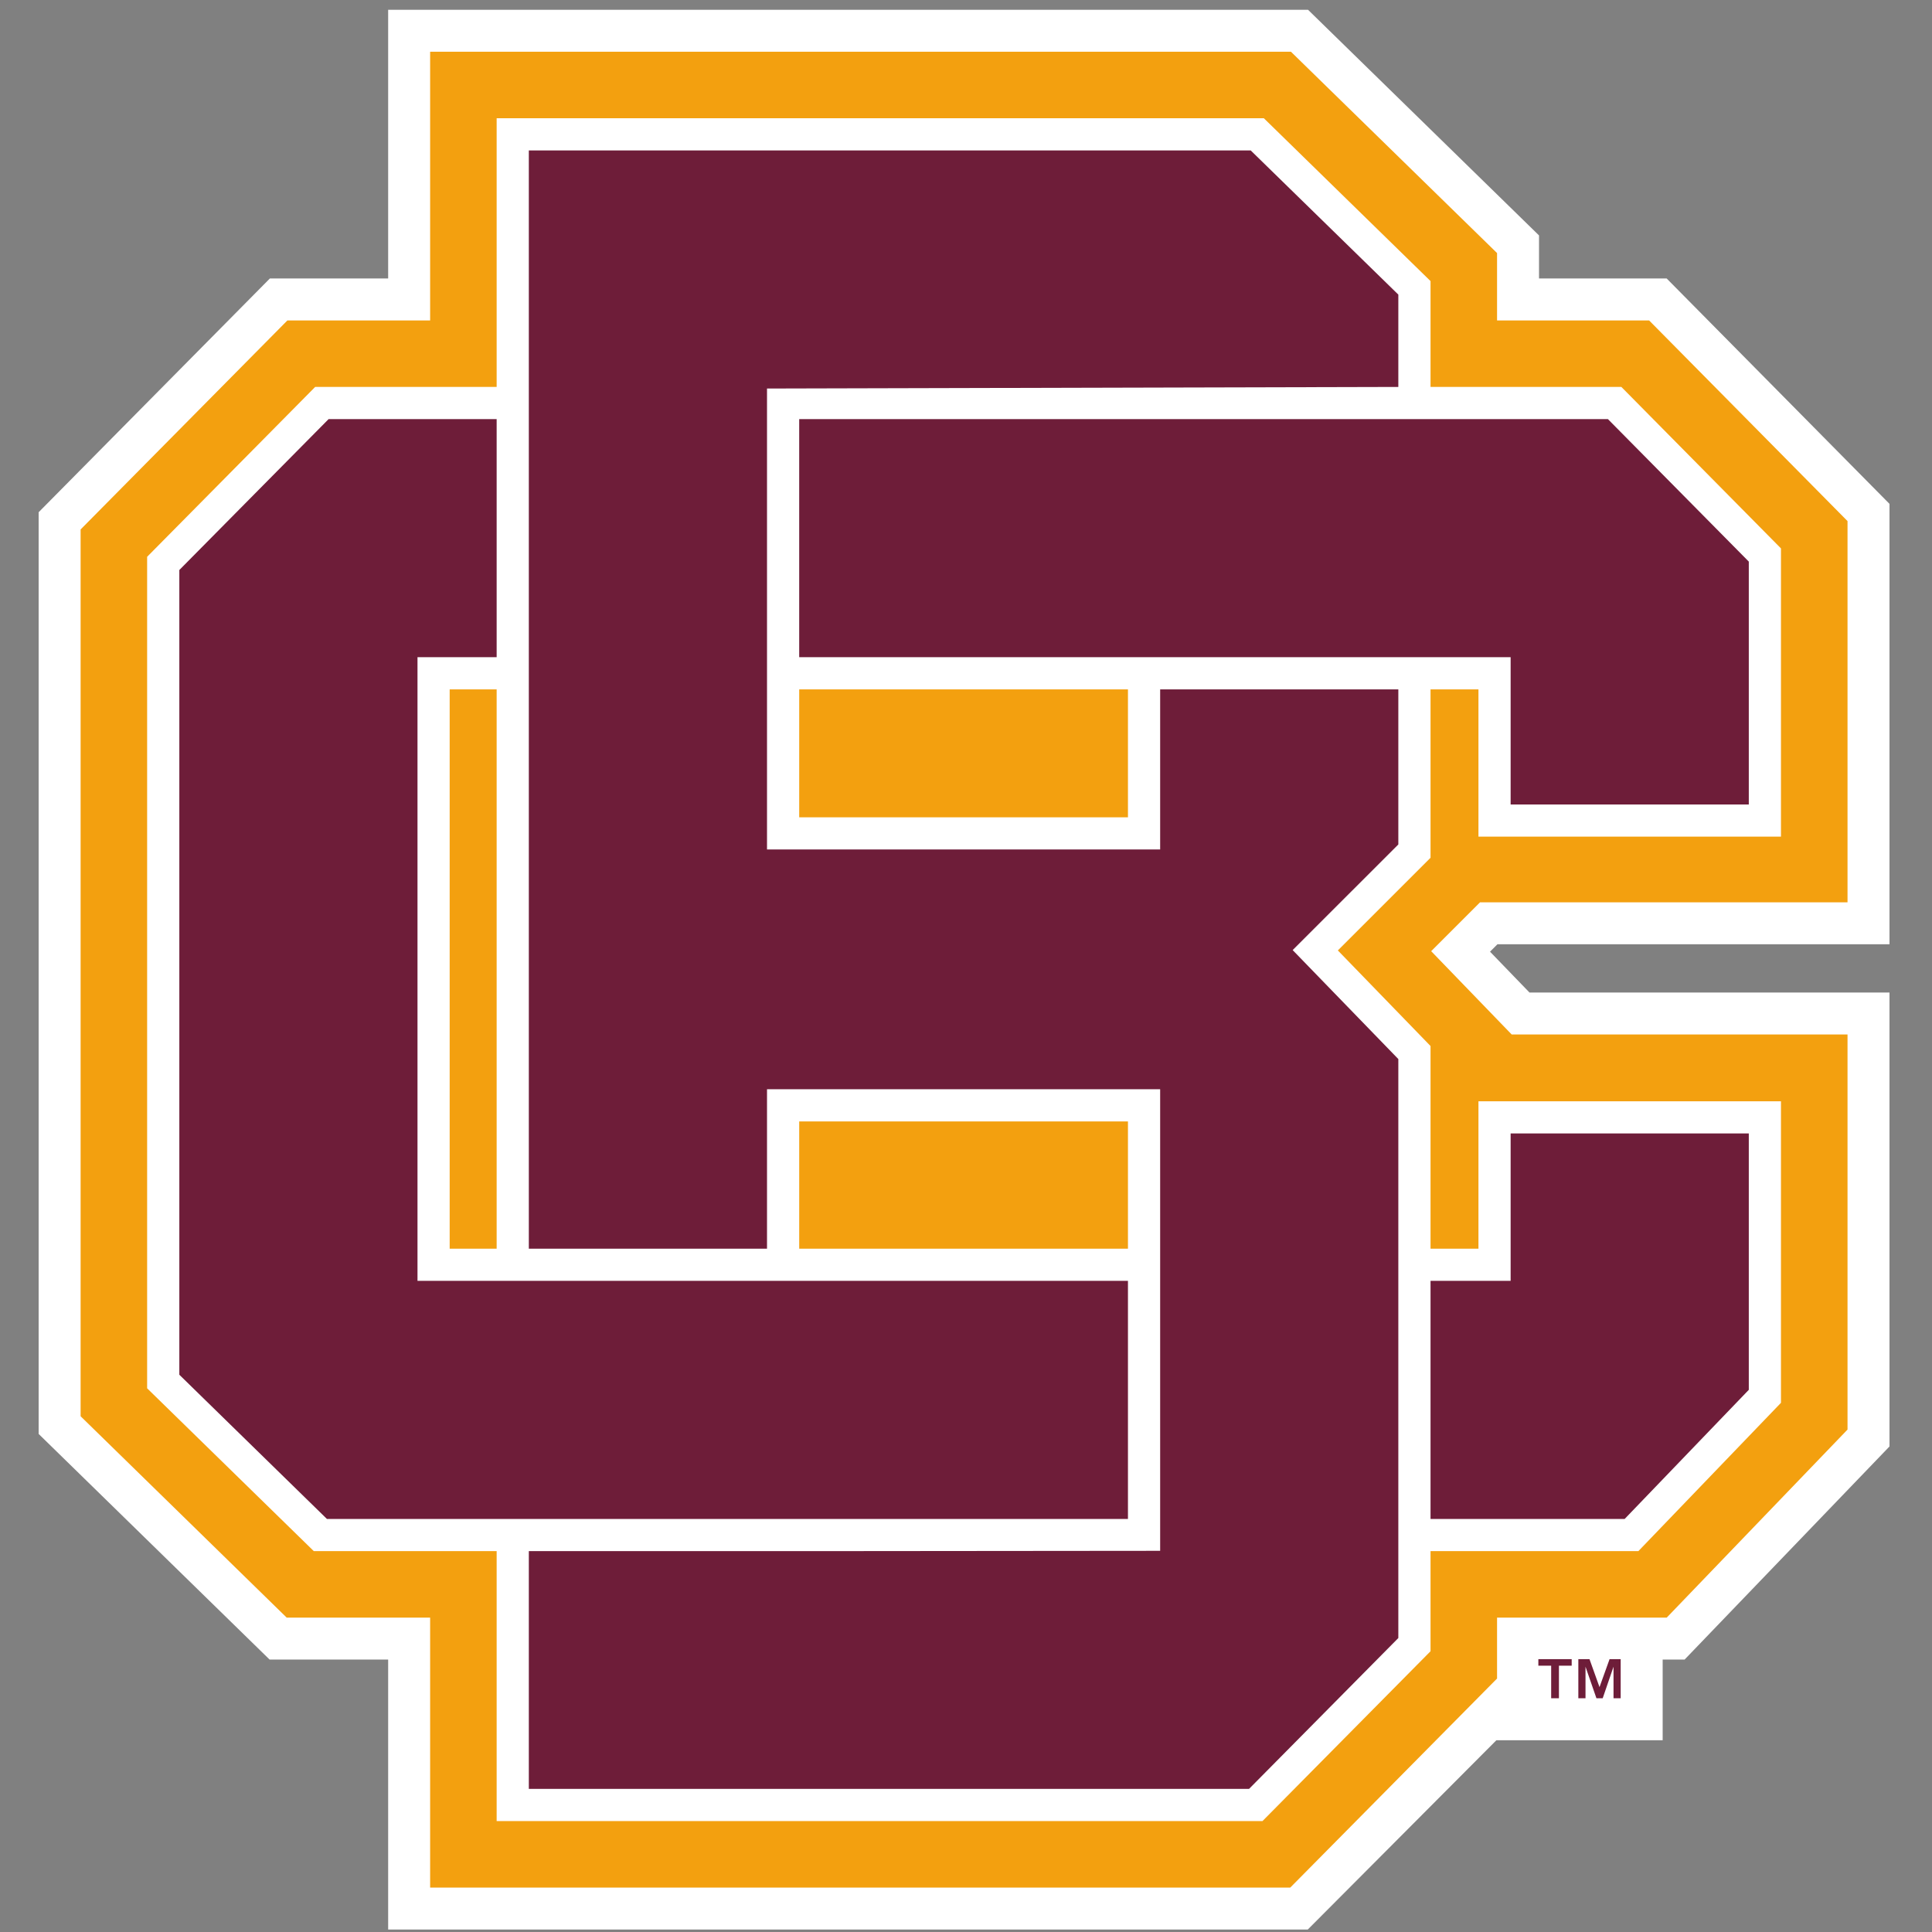 <?xml version="1.0" encoding="UTF-8"?>
<svg width="200px" height="200px" viewBox="0 0 200 200" version="1.1" xmlns="http://www.w3.org/2000/svg" xmlns:xlink="http://www.w3.org/1999/xlink">
    <rect x="0" y="0" width="200" height="200" fill="#808080" stroke="none"/>
    <!-- Generator: Sketch 54.1 (76490) - https://sketchapp.com -->
    <title>bethune-cookman</title>
    <desc>Created with Sketch.</desc>
    <g id="bethune-cookman" stroke="none" stroke-width="1" fill="none" fill-rule="evenodd">
        <g id="bethune-cookman_BGL" transform="translate(0, 0)">
            <g id="Bethune-Cookman" transform="translate(4, 0)">
                <g id="g10" transform="translate(96.332, 100.081) scale(-1, 1) rotate(-180) translate(-96.332, -100.081) translate(0, 0.418)" fill-rule="nonzero">
                    <g id="g12">
                        <path d="M116.099,75.338 L116.099,39.204 L75.4,39.204 L75.4,86.984 L116.099,86.984 L116.099,75.338 Z M140.755,128.381 L116.099,128.381 L116.099,111.809 L75.4,111.809 L75.4,159.523 L107.296,159.523 L107.296,159.688 L140.755,159.688 L140.755,169.246 L125.474,184.17 L50.745,184.17 L50.745,163.446 L50.745,125.369 L50.745,14.558 L125.301,14.558 L140.755,30.176 L140.755,34.357 L140.755,75.338 L140.755,90.11 L129.816,101.392 L140.755,112.326 L140.755,128.381 L140.755,128.381 Z" id="path14" fill="#6E1D39"></path>
                        <path d="M116.099,39.204 L75.4,39.204 L75.4,86.985 L116.099,86.985 L116.099,75.338 L116.099,39.204 Z M75.4,159.523 L116.099,159.523 L116.099,111.809 L75.4,111.809 L75.4,125.368 L75.4,159.523 Z M140.755,169.246 L125.474,184.17 L50.745,184.17 L50.745,14.558 L125.301,14.558 L140.755,30.176 L140.755,34.357 L140.755,75.338 L140.755,90.11 L129.816,101.392 L140.755,112.326 L140.755,169.246 L140.755,169.246 Z" id="path16" fill="#6E1D39"></path>
                        <polyline id="path18" fill="#FFFFFF" points="191.6 101.992 191.6 147.584 168.532 170.917 155.319 170.917 155.319 175.372 131.409 198.73 36.182 198.73 36.182 170.917 23.938 170.917 0 146.718 0 51.304 23.909 27.946 36.182 27.946 36.182 0 131.381 0 150.905 19.594 168.118 19.594 168.118 27.946 170.39 27.946 191.6 50.007 191.6 96.997 154.333 96.997 150.246 101.227 151.013 101.992 191.6 101.992"></polyline>
                        <polyline id="path20" fill="#F3A00F" points="152.488 92.656 144.154 101.279 149.213 106.337 187.255 106.337 187.255 145.801 166.717 166.572 150.975 166.572 150.975 173.546 129.639 194.388 40.527 194.388 40.527 166.572 25.751 166.572 4.345 144.935 4.345 53.133 25.68 32.288 40.527 32.288 40.527 4.343 129.568 4.343 150.975 25.983 150.975 32.288 168.537 32.288 187.255 51.755 187.255 92.656 152.488 92.656"></polyline>
                        <path d="M112.766,115.137 L78.734,115.137 L78.734,128.381 L112.766,128.381 L112.766,115.137 Z M78.734,83.656 L112.766,83.656 L112.766,70.482 L78.734,70.482 L78.734,83.656 Z M42.55,128.381 L47.413,128.381 L47.413,70.482 L42.55,70.482 L42.55,128.381 Z M180.366,113.135 L180.366,142.972 L163.843,159.688 L144.088,159.688 L144.088,170.646 L126.834,187.502 L47.413,187.502 L47.413,159.688 L28.625,159.688 L11.231,142.105 L11.231,56.027 L28.483,39.173 L47.413,39.173 L47.413,11.227 L126.692,11.227 L144.088,28.808 L144.088,39.173 L165.604,39.173 L180.366,54.526 L180.366,85.741 L149.049,85.741 L149.049,70.482 L144.088,70.482 L144.088,91.46 L134.493,101.356 L144.088,110.948 L144.088,128.381 L149.049,128.381 L149.049,113.135 L180.366,113.135 L180.366,113.135 Z" id="path22" fill="#FFFFFF"></path>
                        <polyline id="path24" fill="#6E1D39" points="162.451 156.358 78.733 156.358 78.733 131.711 152.38 131.711 152.38 116.466 177.035 116.466 177.035 141.607 162.451 156.358"></polyline>
                        <polyline id="path26" fill="#6E1D39" points="39.219 67.152 39.219 131.711 47.413 131.711 47.413 156.358 30.017 156.358 14.564 140.737 14.564 57.432 29.842 42.504 112.766 42.504 112.766 67.152 39.219 67.152"></polyline>
                        <path d="M160.545,27.987 L161.581,25.094 L162.621,27.987 L163.772,27.987 L163.772,23.942 L163.031,23.942 L163.031,27.207 L161.911,23.942 L161.262,23.942 L160.131,27.207 L160.131,23.942 L159.389,23.942 L159.389,27.987 L160.545,27.987 Z M155.25,27.313 L155.25,27.987 L158.701,27.987 L158.701,27.313 L157.38,27.313 L157.38,23.942 L156.576,23.942 L156.576,27.313 L155.25,27.313 L155.25,27.313 Z" id="path28" fill="#6E1D39"></path>
                        <polyline id="path30" fill="#6E1D39" points="140.755 159.688 140.755 169.246 125.474 184.17 50.744 184.17 50.744 70.482 75.401 70.482 75.401 86.985 116.099 86.985 116.099 39.204 82.2 39.173 50.744 39.173 50.744 14.558 125.301 14.558 140.755 30.176 140.755 90.11 129.816 101.392 140.755 112.326 140.755 128.381 116.099 128.381 116.099 111.809 75.401 111.809 75.401 159.523 140.755 159.688"></polyline>
                        <polyline id="path32" fill="#6E1D39" points="152.38 67.152 144.088 67.152 144.088 42.504 164.185 42.504 177.035 55.87 177.035 82.41 152.38 82.41 152.38 67.152"></polyline>
                    </g>
                </g>
            </g>
        </g>
    </g>
</svg>